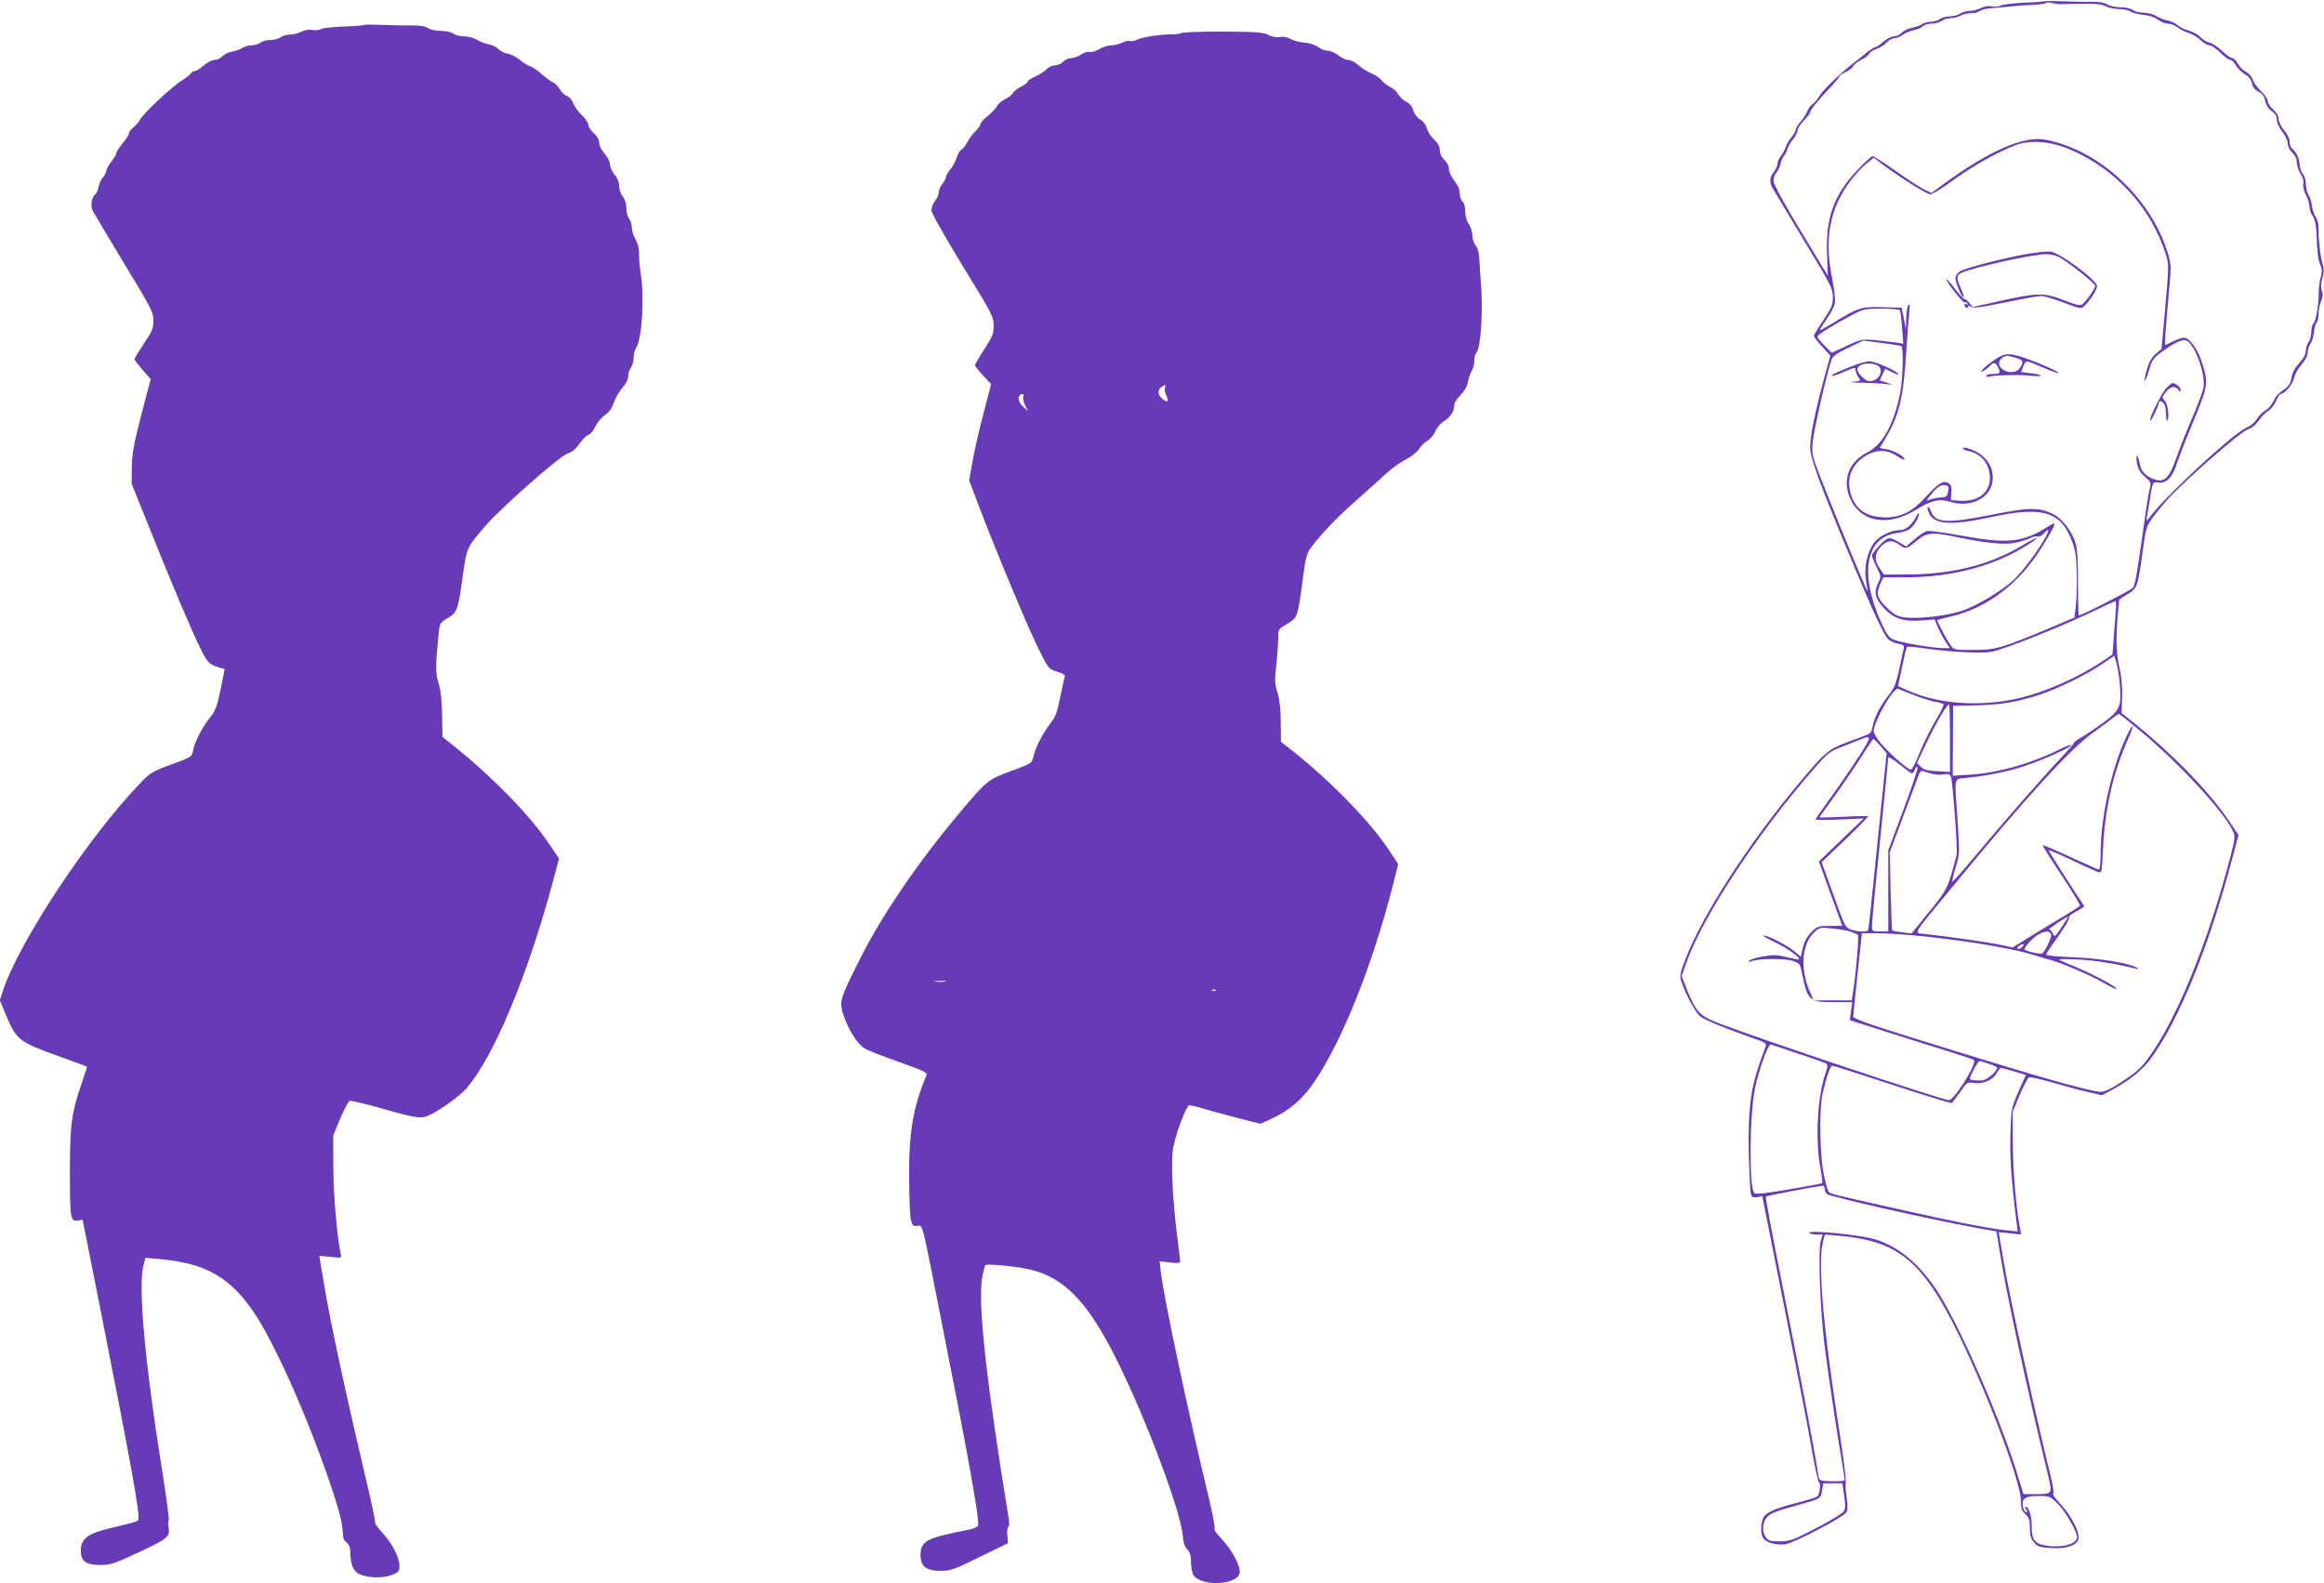 <?xml version="1.0" standalone="no"?>
<!DOCTYPE svg PUBLIC "-//W3C//DTD SVG 20010904//EN"
 "http://www.w3.org/TR/2001/REC-SVG-20010904/DTD/svg10.dtd">
<svg version="1.0" xmlns="http://www.w3.org/2000/svg"
 width="1280pt" height="872pt" viewBox="0 0 1280 872"
 preserveAspectRatio="xMidYMid meet">
<g transform="translate(0,872) scale(0.1,-0.1)"
fill="#673ab7" stroke="none">
<path d="M11257 8713 c-3 -2 -53 -6 -112 -8 -59 -3 -116 -10 -126 -16 -11 -6
-33 -7 -49 -4 -18 4 -40 0 -59 -9 -16 -9 -45 -16 -63 -16 -18 0 -42 -7 -52
-15 -11 -8 -36 -15 -56 -15 -20 0 -45 -7 -56 -15 -10 -8 -33 -15 -49 -15 -17
0 -39 -6 -50 -14 -11 -7 -36 -16 -56 -20 -20 -3 -44 -15 -54 -26 -10 -11 -29
-20 -43 -20 -13 0 -40 -13 -59 -30 -18 -16 -39 -30 -45 -30 -5 0 -25 -12 -44
-27 -18 -16 -54 -44 -79 -63 -67 -52 -170 -151 -185 -180 -7 -13 -23 -33 -36
-43 -13 -9 -26 -28 -30 -40 -4 -12 -20 -37 -35 -55 -16 -18 -29 -39 -29 -47 0
-7 -11 -26 -24 -42 -13 -15 -27 -39 -31 -53 -4 -14 -16 -36 -26 -49 -11 -13
-19 -33 -19 -43 0 -11 -9 -31 -20 -45 -23 -29 -25 -54 -9 -86 7 -12 84 -141
172 -287 150 -247 161 -268 162 -315 0 -44 -6 -59 -52 -128 -29 -43 -53 -82
-53 -87 0 -4 20 -31 45 -58 l46 -51 -35 -128 c-50 -186 -76 -315 -76 -376 0
-58 49 -193 213 -587 130 -314 195 -453 218 -472 11 -10 36 -20 55 -24 28 -5
33 -10 29 -28 -3 -11 -14 -63 -25 -115 -16 -74 -28 -102 -54 -135 -45 -55 -85
-131 -92 -177 -5 -29 -13 -40 -33 -47 -14 -6 -64 -24 -111 -42 -98 -36 -119
-54 -254 -215 -281 -335 -532 -722 -631 -973 -33 -85 -35 -96 -24 -130 20 -61
75 -166 100 -188 23 -20 146 -71 302 -125 52 -17 67 -27 63 -39 -3 -8 -19 -54
-36 -101 -49 -142 -63 -261 -58 -498 3 -113 8 -214 13 -223 5 -12 14 -16 34
-12 l27 6 122 -614 c67 -337 136 -692 152 -788 17 -96 34 -176 40 -178 10 -4
2 -61 -10 -75 -4 -4 -51 -19 -106 -33 -131 -33 -182 -56 -194 -89 -13 -34 -13
-81 0 -105 14 -26 74 -43 123 -36 51 8 324 151 337 177 7 12 7 39 1 81 -6 34
-8 71 -5 83 3 12 -11 123 -30 246 -93 587 -127 968 -95 1082 l10 37 72 -6
c302 -26 435 -119 600 -419 165 -300 411 -930 408 -1046 -1 -36 4 -50 24 -69
21 -19 25 -33 25 -76 0 -41 5 -59 23 -80 21 -24 32 -27 98 -31 86 -5 142 16
147 55 5 36 -43 128 -98 186 -28 30 -47 56 -42 57 5 2 1 38 -9 79 -95 387
-234 1021 -263 1200 -9 52 -19 110 -22 129 l-5 34 62 -6 61 -7 -6 32 c-21 104
-40 326 -40 473 l-1 170 39 94 c22 51 45 95 51 97 6 3 65 -11 131 -29 65 -19
153 -43 195 -52 l76 -18 59 32 c93 50 165 108 210 170 156 213 322 621 449
1103 l34 129 -57 84 c-109 160 -305 361 -522 536 l-65 52 3 86 c2 56 -3 112
-14 161 -19 81 -21 156 -10 292 l8 86 47 30 c54 33 55 37 86 261 17 124 15
121 129 255 78 91 407 379 446 391 22 6 44 24 61 49 14 21 37 45 51 52 13 7
33 31 43 53 10 23 22 41 26 41 22 0 67 53 74 87 4 21 22 54 41 75 21 24 34 48
34 66 0 15 7 38 16 50 8 12 17 41 19 64 2 22 9 46 14 51 6 6 11 28 11 48 0 20
6 52 14 70 10 24 11 40 4 58 -6 18 -5 40 3 69 9 32 9 52 1 80 -13 43 -23 129
-22 189 1 24 -6 54 -16 68 -9 14 -19 43 -21 63 -2 20 -11 47 -19 59 -7 12 -14
39 -14 59 0 21 -7 45 -16 55 -8 9 -17 32 -18 51 -3 38 -17 68 -40 88 -9 7 -16
25 -16 41 0 17 -12 42 -30 62 -17 20 -30 46 -30 61 0 16 -11 36 -30 53 -16 14
-30 35 -30 46 0 11 -16 35 -35 53 -20 18 -41 47 -47 64 -5 17 -23 37 -39 45
-16 9 -36 29 -44 45 -9 17 -22 30 -31 30 -8 0 -33 18 -56 40 -23 21 -53 42
-68 45 -15 3 -38 17 -51 31 -12 13 -41 29 -63 35 -23 6 -50 19 -61 30 -12 10
-36 22 -55 26 -19 3 -48 15 -65 25 -16 10 -48 18 -70 18 -22 0 -49 7 -59 15
-11 9 -41 15 -68 15 -27 0 -59 7 -73 16 -16 10 -44 15 -87 14 -35 -1 -107 1
-160 3 -54 2 -99 2 -101 0z m88 -16 c179 5 227 3 255 -12 16 -8 48 -15 72 -15
24 0 52 -6 63 -14 11 -7 43 -15 71 -18 32 -3 62 -13 79 -26 15 -12 40 -22 55
-22 15 0 39 -9 54 -21 14 -11 41 -25 60 -30 18 -5 47 -23 65 -39 17 -17 40
-30 51 -30 10 0 37 -18 59 -40 22 -22 46 -40 55 -40 8 0 22 -13 30 -29 9 -16
31 -38 49 -49 23 -13 36 -30 40 -50 4 -21 16 -36 36 -47 22 -11 32 -25 37 -50
4 -23 17 -43 35 -56 20 -14 29 -29 29 -48 0 -16 13 -44 30 -66 17 -21 30 -50
30 -65 0 -15 10 -36 25 -50 16 -15 25 -34 25 -53 0 -16 9 -45 21 -64 13 -21
19 -42 15 -56 -3 -14 3 -38 14 -60 11 -20 20 -49 20 -65 0 -15 8 -39 18 -52
10 -15 18 -47 20 -80 5 -126 9 -159 22 -189 10 -25 10 -40 2 -69 -7 -20 -11
-57 -11 -82 1 -64 -15 -158 -29 -172 -7 -7 -12 -28 -12 -47 0 -20 -7 -45 -15
-55 -8 -11 -15 -32 -15 -48 0 -18 -12 -42 -34 -65 -32 -37 -37 -47 -50 -104
-4 -17 -20 -35 -41 -48 -21 -12 -42 -36 -51 -56 -8 -20 -28 -44 -45 -54 -17
-11 -40 -33 -50 -50 -11 -19 -37 -39 -62 -50 -68 -30 -424 -358 -520 -481 -25
-32 -27 -33 -23 -10 3 14 10 57 16 95 16 101 16 102 48 97 44 -6 77 28 102
106 12 37 54 144 93 237 78 189 81 206 46 315 -23 75 -70 140 -100 140 -11 0
-37 -9 -59 -20 -22 -11 -41 -20 -44 -20 -5 0 -1 54 19 283 14 152 14 159 -6
225 -94 305 -380 568 -676 623 -114 21 -300 -58 -542 -233 l-83 -61 -42 20
c-22 12 -93 57 -156 102 -63 44 -120 81 -126 81 -7 0 -45 -35 -85 -78 -130
-138 -174 -263 -166 -464 l4 -117 -149 247 c-91 150 -150 258 -150 275 -1 15
6 35 15 45 8 9 19 31 23 47 3 17 12 37 19 45 7 8 16 26 20 40 4 14 18 38 31
53 13 16 24 37 24 48 0 11 16 35 35 55 19 19 35 40 35 46 0 12 43 65 113 139
26 27 47 53 47 58 0 4 16 15 35 24 20 9 38 24 42 32 3 9 23 25 45 36 21 11 41
26 44 34 3 8 20 19 38 25 18 6 44 22 56 35 13 14 33 25 45 25 12 0 33 8 46 19
13 10 40 21 60 25 21 4 42 13 49 21 7 8 29 15 49 15 20 0 45 7 55 15 11 8 33
15 48 15 16 0 42 6 57 14 15 8 42 14 59 14 17 -1 38 5 47 12 8 7 41 14 73 16
31 2 77 6 102 9 25 3 75 7 112 8 37 2 71 6 75 10 4 5 19 5 33 1 14 -4 34 -7
45 -7z m48 -797 c254 -105 453 -320 535 -579 18 -54 18 -63 -2 -290 l-21 -233
-32 -27 c-21 -18 -36 -44 -48 -84 -9 -32 -15 -61 -12 -64 3 -2 13 23 23 57 15
54 23 66 68 100 69 51 113 72 136 65 45 -14 107 -179 97 -255 -2 -19 -30 -96
-62 -170 -32 -74 -72 -175 -89 -224 -38 -108 -64 -135 -118 -117 -50 16 -77
46 -84 91 -4 22 -10 40 -14 40 -4 0 -4 -19 0 -42 6 -31 18 -52 44 -74 32 -28
35 -34 27 -62 -5 -17 -19 -100 -30 -184 -40 -286 -51 -351 -64 -366 -10 -13
-282 -152 -297 -152 -3 0 -5 80 -5 177 0 115 -4 193 -13 220 -20 67 -72 134
-123 161 -76 38 -132 38 -333 -2 -249 -50 -316 -47 -339 14 -15 39 -29 39 -15
0 23 -69 119 -77 340 -29 216 46 317 40 386 -24 33 -30 67 -101 81 -165 12
-57 13 -222 3 -311 l-7 -53 -125 -53 c-277 -116 -307 -125 -429 -125 -108 0
-110 0 -129 28 -19 26 -72 127 -72 136 0 2 33 11 73 20 183 41 353 162 474
338 52 76 105 169 99 175 -2 2 -25 -10 -52 -27 -127 -78 -213 -86 -464 -40
-91 17 -175 28 -187 25 -12 -3 -43 -23 -68 -45 l-46 -40 -44 26 c-34 20 -48
23 -63 15 -24 -13 -82 -78 -82 -92 0 -6 12 -34 26 -63 25 -51 25 -55 10 -84
-26 -51 -20 -84 24 -135 56 -63 108 -81 208 -75 l78 6 18 -44 c10 -24 29 -60
42 -79 l23 -35 -36 0 c-54 0 -234 30 -271 46 -27 11 -40 27 -67 87 -126 272
-92 478 82 501 27 3 59 13 71 22 23 16 52 64 52 86 -1 7 -10 -4 -20 -24 -23
-42 -55 -68 -85 -68 -50 0 -117 -33 -144 -71 -38 -52 -56 -138 -43 -209 6 -30
9 -56 8 -57 -3 -4 -161 377 -243 586 -64 162 -65 168 -59 236 5 63 81 394 104
455 7 19 32 36 93 65 l82 39 101 -13 c55 -7 104 -15 108 -17 13 -8 9 -177 -6
-256 -34 -173 -96 -287 -180 -329 -106 -53 -143 -159 -92 -263 61 -124 207
-146 357 -55 94 56 126 63 194 44 101 -30 203 14 225 95 24 88 -31 171 -130
200 -16 5 -30 5 -30 1 0 -5 14 -11 31 -15 72 -14 119 -73 119 -150 0 -81 -68
-132 -170 -124 l-45 3 3 42 c2 34 -2 44 -19 53 -27 15 -55 -3 -128 -83 -70
-76 -133 -107 -216 -107 -108 1 -171 46 -195 142 -22 86 19 166 105 208 54 26
106 21 160 -16 19 -13 35 -19 35 -14 0 16 -61 50 -101 56 l-36 6 33 56 c73
121 98 224 113 472 6 96 14 198 17 225 4 36 2 46 -5 35 -6 -8 -11 -42 -12 -75
l-2 -60 -11 60 -12 60 -106 3 c-119 3 -131 -1 -275 -89 -36 -22 -67 -39 -69
-37 -2 2 15 29 37 61 22 31 43 71 45 89 3 18 -4 79 -15 135 -45 218 -13 387
102 538 25 33 63 75 86 93 l41 33 53 -40 c104 -76 239 -161 258 -161 11 0 52
24 92 53 133 98 273 178 382 219 76 28 188 20 288 -22z m-929 -889 c3 -5 9
-48 12 -96 l7 -88 -44 7 c-24 3 -76 9 -116 13 -68 5 -75 4 -152 -32 l-82 -38
-39 38 c-22 22 -40 44 -40 50 0 11 71 56 185 117 67 36 74 37 167 38 53 0 99
-4 102 -9z m268 -986 c-6 -39 -12 -45 -41 -45 -16 0 -42 -5 -57 -10 -25 -10
-26 -9 -13 7 41 55 65 74 89 71 19 -2 24 -8 22 -23z m527 -277 c-44 -75 -121
-177 -166 -220 -62 -59 -204 -145 -286 -172 -84 -29 -249 -47 -322 -36 -36 5
-56 17 -91 51 -55 53 -62 78 -39 130 l18 39 121 0 c258 0 494 63 679 182 75
48 48 43 -34 -6 -175 -105 -376 -157 -613 -160 l-150 -1 -23 34 c-31 46 -29
82 6 120 34 36 65 39 101 11 35 -27 42 -25 95 20 54 46 85 50 207 25 170 -36
275 -47 336 -35 31 7 69 18 84 26 15 8 33 11 40 9 8 -3 23 3 33 15 33 37 35
21 4 -32z m394 -395 c-2 -32 -7 -98 -11 -148 l-7 -90 -55 -37 c-132 -89 -316
-170 -457 -203 -214 -50 -444 -34 -614 41 l-55 25 22 105 c12 58 24 108 27
111 3 2 38 0 79 -6 143 -21 332 -32 386 -21 76 14 402 145 597 240 44 21 83
39 87 39 3 1 4 -25 1 -56z m23 -407 c9 -118 0 -139 -94 -208 -43 -31 -97 -68
-121 -81 -23 -13 -41 -27 -39 -29 2 -3 -31 -41 -72 -84 -94 -99 -318 -355
-474 -542 -65 -78 -121 -141 -123 -138 -2 2 6 37 18 77 22 72 22 79 11 254
-18 258 -22 232 46 240 118 12 240 37 327 67 106 36 261 106 253 114 -3 3 -30
-7 -59 -21 -156 -79 -345 -133 -499 -142 l-95 -6 1 192 1 193 129 3 c136 3
225 18 352 60 97 32 258 111 342 169 l65 44 12 -40 c7 -21 15 -76 19 -122z
m-1136 -54 c41 -17 94 -33 117 -37 24 -4 45 -10 48 -15 2 -4 -17 -44 -44 -88
-26 -44 -66 -123 -87 -176 -21 -53 -44 -96 -49 -96 -16 0 -116 88 -164 143
-22 27 -41 58 -41 70 1 55 110 244 135 233 6 -3 44 -18 85 -34z m200 -238 l0
-186 -70 4 c-54 3 -75 8 -91 25 l-21 20 55 116 c49 103 110 207 122 207 3 0 5
-84 5 -186z m1047 41 c210 -174 459 -442 511 -552 14 -30 13 -39 -13 -140
-112 -433 -276 -848 -421 -1065 -54 -81 -78 -108 -137 -149 -40 -28 -90 -60
-113 -70 -40 -18 -42 -18 -141 6 -119 29 -248 66 -653 190 -511 157 -615 192
-613 207 0 7 12 113 24 236 l24 222 60 0 c236 0 722 -67 895 -123 25 -8 58
-18 74 -22 57 -13 227 -85 297 -126 39 -22 73 -39 76 -36 7 8 -119 76 -211
115 -45 18 -90 38 -101 43 -13 6 18 8 95 4 97 -4 201 -21 320 -50 21 -5 22 -5
8 5 -40 25 -197 51 -345 57 -84 3 -153 10 -153 15 0 5 17 32 38 61 58 78 93
137 88 145 -3 5 15 19 40 32 24 14 44 26 44 27 0 1 -45 70 -100 154 -54 84
-98 155 -96 156 2 2 60 -23 130 -56 69 -33 134 -62 144 -65 18 -6 19 3 25 131
9 214 57 423 136 598 32 69 36 103 6 45 -87 -169 -154 -456 -155 -662 0 -54
-4 -98 -9 -98 -5 0 -75 31 -157 69 -82 38 -151 68 -153 65 -2 -2 44 -76 103
-164 59 -89 104 -164 102 -169 -3 -4 -49 -34 -103 -66 -54 -32 -136 -82 -183
-111 l-85 -53 -65 14 c-62 14 -287 46 -413 60 -69 8 -86 -22 145 258 410 499
651 763 778 853 41 29 89 64 105 78 17 14 33 24 37 23 3 -1 55 -42 115 -92z
m-1503 -67 c-22 -44 -142 -221 -221 -329 -35 -48 -63 -90 -63 -93 0 -3 60 -3
133 0 l132 6 -124 -119 -123 -118 64 -177 65 -178 -68 0 c-64 0 -70 -2 -102
-34 -23 -23 -39 -51 -47 -85 l-12 -51 -36 31 c-37 32 -160 94 -169 85 -3 -2
28 -20 69 -39 63 -30 136 -83 126 -92 -2 -2 -32 4 -67 13 -53 13 -76 14 -129
4 -36 -6 -70 -16 -76 -23 -8 -9 -6 -10 9 -4 38 16 188 17 230 2 38 -13 40 -17
51 -73 30 -145 40 -154 171 -154 l105 0 -7 -49 -7 -50 219 -70 c120 -38 272
-86 338 -106 66 -21 123 -40 127 -44 19 -17 -108 -221 -138 -221 -33 0 -1048
339 -1260 421 -116 45 -131 62 -184 191 l-28 72 28 79 c94 257 389 705 698
1059 80 92 87 98 165 128 45 18 91 36 102 40 40 17 47 12 29 -22z m74 -18 l33
-39 -36 -353 c-56 -556 -63 -620 -67 -623 -9 -9 -57 -7 -89 3 -36 12 -37 15
-101 193 l-65 180 130 124 c72 69 129 127 126 129 -2 2 -64 1 -137 -3 -72 -3
-132 -5 -132 -4 0 1 43 61 95 133 52 73 118 170 146 216 29 46 54 84 58 83 3
0 21 -18 39 -39z m172 -150 c4 0 11 10 17 22 5 12 12 18 15 12 3 -5 -32 -110
-78 -233 l-84 -225 0 -223 0 -223 -45 0 c-43 0 -45 1 -45 30 0 16 20 229 45
472 25 244 45 449 45 455 0 7 28 -10 62 -37 34 -28 65 -50 68 -50z m171 -6
c29 5 38 2 44 -12 10 -25 37 -391 32 -427 -3 -17 -17 -69 -31 -116 -24 -77
-35 -96 -122 -203 l-96 -118 -52 7 c-28 3 -52 8 -54 10 -2 2 -6 99 -9 217 l-5
213 75 200 c41 110 80 212 85 227 11 26 11 26 54 11 25 -9 58 -12 79 -9z m683
-796 c-4 -7 -21 -33 -37 -57 -29 -43 -31 -44 -40 -23 -6 12 -15 22 -21 22 -9
0 92 69 102 70 2 0 0 -6 -4 -12z m-1193 -69 c19 -7 38 -15 42 -19 7 -6 -12
-228 -29 -327 l-5 -33 -105 0 -105 0 -20 46 c-54 121 -47 258 18 323 34 34 34
34 102 27 37 -3 83 -11 102 -17z m1106 -15 c6 -16 -40 -110 -54 -108 -35 3
-93 18 -93 24 0 15 44 63 74 81 38 23 65 24 73 3z m-160 -71 c-9 -9 -20 -13
-24 -9 -4 4 -1 11 7 16 25 16 35 11 17 -7z m-1232 -587 c77 -25 146 -50 153
-54 10 -7 9 -17 -3 -52 -44 -126 -58 -355 -30 -515 9 -48 14 -90 11 -92 -2 -2
-86 -18 -186 -35 -145 -24 -184 -28 -190 -17 -27 43 -24 423 5 568 21 106 74
254 89 248 6 -2 74 -25 151 -51z m1054 -57 c23 -7 41 -16 41 -21 0 -18 -59
-68 -82 -69 -28 -2 -62 2 -67 6 -8 9 44 105 55 101 7 -2 30 -10 53 -17z m-537
-114 c176 -58 323 -103 327 -100 5 2 25 30 47 60 37 54 39 56 75 50 47 -8 102
14 125 52 10 15 19 29 20 31 1 2 33 -6 72 -18 l70 -21 -41 -92 c-39 -90 -40
-94 -44 -232 -4 -126 4 -248 33 -484 l7 -54 -69 7 c-94 10 -279 46 -594 117
-364 82 -368 83 -378 94 -5 6 -18 51 -28 100 -22 110 -25 361 -5 445 22 93 42
150 53 150 6 0 154 -47 330 -105z m-372 -574 c0 -10 6 -23 13 -28 22 -16 550
-136 811 -184 l122 -22 18 -111 c35 -222 139 -706 267 -1235 24 -100 23 -101
-71 -101 l-65 0 -43 138 c-101 317 -318 809 -437 988 -98 147 -213 241 -342
279 -84 24 -368 52 -358 34 4 -5 21 -9 40 -9 l33 0 -10 -37 c-15 -56 -3 -378
21 -573 21 -163 69 -487 97 -649 8 -46 14 -88 14 -93 0 -5 -31 -8 -70 -7 -70
2 -70 2 -75 33 -25 159 -96 533 -186 985 -60 299 -107 547 -103 550 4 5 263
54 312 60 6 0 12 -7 12 -18z m107 -1688 c8 -53 8 -72 -2 -88 -7 -11 -76 -53
-153 -93 -128 -66 -144 -72 -200 -72 -52 0 -63 3 -76 22 -23 32 -20 82 7 112
16 19 51 33 137 57 161 44 157 41 165 88 l7 41 52 0 53 0 10 -67z m1179 -48
c41 -41 104 -152 104 -182 0 -37 -82 -60 -166 -47 -67 10 -84 31 -84 104 0 59
-15 110 -33 110 -5 0 -4 -7 3 -15 7 -9 8 -15 2 -15 -11 0 -22 23 -22 49 0 30
22 41 87 41 62 0 65 -1 109 -45z"/>
<path d="M11158 7320 c-141 -26 -337 -77 -365 -96 -13 -8 -23 -24 -23 -37 0
-25 38 -112 45 -105 3 3 -4 25 -15 49 -26 57 -25 74 3 86 70 32 393 103 468
103 27 0 57 -8 79 -21 63 -39 190 -141 190 -154 0 -14 -49 -84 -71 -101 -11
-9 -35 -4 -104 23 -108 42 -143 41 -360 -7 l-140 -31 -19 23 c-10 13 -22 22
-26 21 -5 -1 -27 22 -49 52 -37 49 -64 75 -45 43 26 -43 88 -117 94 -113 5 3
12 0 16 -6 4 -8 3 -9 -4 -5 -7 4 -12 3 -12 -3 0 -5 5 -13 10 -16 6 -3 10 -1
10 6 0 9 3 9 14 0 12 -10 52 -5 188 23 96 20 186 36 200 36 14 0 69 -16 122
-36 95 -36 97 -37 117 -18 28 24 69 89 69 108 0 32 -201 182 -255 190 -16 3
-78 -4 -137 -14z"/>
<path d="M10988 6740 c-24 -16 -53 -39 -64 -51 -19 -22 -19 -22 2 -11 11 6 26
18 34 26 18 23 33 20 46 -9 14 -30 10 -35 -33 -35 -18 0 -33 -4 -33 -10 0 -5
6 -7 13 -5 26 9 170 12 227 6 33 -4 60 -4 60 0 0 4 -24 10 -54 13 l-54 7 11
30 c6 16 16 29 22 29 5 0 46 -16 89 -35 44 -19 82 -33 84 -30 6 6 -104 55
-186 83 -83 29 -110 28 -164 -8z m115 9 c41 -11 45 -23 21 -57 -28 -41 -114
-19 -114 29 0 17 24 38 45 39 6 0 27 -5 48 -11z"/>
<path d="M10182 6696 c-46 -19 -86 -36 -89 -40 -13 -13 17 -5 71 19 51 22 56
23 56 7 0 -10 7 -27 15 -39 15 -21 14 -22 -32 -26 -27 -2 -5 -4 47 -5 52 -1
113 -4 135 -7 l40 -5 -36 13 -36 12 15 32 15 32 40 -20 c21 -11 36 -15 32 -9
-12 20 -128 70 -160 70 -16 0 -67 -15 -113 -34z m152 14 c49 -18 20 -90 -37
-90 -22 0 -67 43 -67 65 0 28 59 43 104 25z"/>
<path d="M11934 6585 c-27 -27 -100 -172 -91 -181 5 -6 47 81 47 97 0 5 4 9 8
9 19 0 32 -27 32 -69 0 -24 3 -42 6 -39 13 14 5 90 -12 109 -17 19 -17 20 3
47 25 33 52 40 70 16 12 -16 13 -16 13 -1 0 14 -27 37 -45 37 -3 0 -17 -11
-31 -25z"/>
<path d="M2006 8582 c-3 -2 -52 -6 -111 -8 -58 -2 -115 -8 -126 -14 -11 -6
-33 -8 -49 -5 -18 4 -40 0 -59 -9 -16 -9 -45 -16 -63 -16 -18 0 -42 -7 -52
-15 -11 -8 -36 -15 -56 -15 -20 0 -45 -7 -56 -15 -10 -8 -33 -15 -49 -15 -17
0 -39 -6 -50 -14 -11 -7 -36 -16 -56 -20 -20 -3 -44 -15 -54 -26 -10 -11 -29
-20 -43 -20 -13 0 -40 -13 -59 -30 -18 -16 -40 -30 -47 -30 -8 0 -20 -7 -27
-17 -8 -9 -27 -24 -44 -34 -57 -35 -215 -182 -235 -220 -7 -13 -24 -32 -37
-42 -12 -10 -23 -24 -23 -32 0 -7 -16 -32 -35 -55 -19 -23 -35 -48 -35 -55 0
-7 -11 -26 -24 -42 -14 -16 -28 -41 -31 -56 -4 -14 -13 -31 -21 -38 -7 -6 -16
-26 -20 -45 -3 -18 -12 -38 -19 -44 -21 -17 -28 -66 -14 -92 7 -13 84 -142
172 -288 150 -247 161 -268 162 -315 0 -44 -6 -59 -53 -128 -28 -43 -52 -82
-52 -86 0 -3 20 -29 45 -58 l45 -51 -52 -198 c-42 -163 -51 -215 -52 -289 l-1
-90 107 -265 c129 -322 226 -550 276 -650 37 -75 48 -84 129 -105 1 0 -9 -51
-22 -113 -20 -94 -29 -119 -59 -155 -42 -52 -85 -136 -93 -182 -5 -33 -8 -35
-117 -75 -102 -37 -118 -46 -168 -98 -288 -297 -671 -876 -762 -1149 l-17 -52
31 -75 c61 -146 71 -154 300 -236 80 -29 146 -54 148 -55 2 -2 -10 -41 -26
-86 -57 -163 -67 -231 -67 -484 0 -266 3 -283 42 -278 l28 5 103 -519 c167
-843 217 -1122 203 -1136 -9 -9 -15 -11 -165 -47 -113 -28 -151 -58 -151 -120
0 -60 28 -80 108 -80 55 0 77 7 214 71 162 76 172 85 160 144 -2 14 -1 27 2
30 4 2 -12 123 -35 269 -96 597 -135 1025 -103 1139 l10 39 77 -7 c259 -23
395 -102 531 -310 115 -178 290 -573 412 -935 53 -156 66 -212 69 -288 0 -7 9
-20 20 -29 14 -12 20 -30 20 -59 0 -59 17 -99 48 -114 48 -22 128 -24 177 -6
41 16 45 20 45 52 0 46 -42 126 -96 184 -24 26 -41 49 -38 53 3 3 -21 119 -55
259 -101 427 -195 860 -225 1048 -9 52 -19 110 -22 129 l-5 34 61 -6 c61 -7
62 -6 57 16 -19 79 -41 326 -41 477 l-1 175 39 94 c22 51 45 95 51 97 6 3 74
-13 151 -34 227 -65 245 -67 296 -41 64 32 160 103 196 143 151 172 341 628
481 1154 l30 113 -59 87 c-105 154 -299 354 -509 524 l-74 59 -2 122 c-2 82
-8 140 -20 176 -17 54 -17 92 1 273 6 55 8 58 49 83 53 31 58 44 84 233 22
157 20 153 125 276 83 97 409 384 452 398 26 9 47 26 66 55 16 23 38 45 49 48
12 4 29 24 38 46 10 21 33 49 52 62 23 15 39 37 49 68 9 26 30 63 48 83 20 22
32 47 32 64 0 16 7 37 15 48 8 10 15 35 15 54 0 20 6 44 14 55 31 45 46 274
26 400 -6 39 -11 91 -10 117 0 30 -7 58 -20 80 -11 18 -20 47 -20 64 0 16 -7
39 -15 50 -8 10 -15 36 -15 57 0 23 -8 49 -20 64 -11 14 -20 40 -20 59 0 20
-9 44 -25 62 -14 17 -25 41 -25 56 0 14 -13 40 -30 59 -17 20 -30 46 -30 61 0
16 -11 36 -30 53 -16 14 -30 35 -30 46 0 11 -16 35 -35 53 -20 18 -41 47 -47
64 -6 18 -21 35 -35 41 -13 5 -32 22 -41 39 -9 16 -26 33 -36 36 -10 4 -37 23
-60 44 -23 20 -52 41 -66 45 -14 4 -39 20 -56 35 -18 15 -47 30 -66 34 -20 3
-43 15 -53 26 -10 11 -34 23 -54 26 -19 4 -49 15 -66 26 -16 10 -48 18 -70 18
-22 0 -49 7 -59 15 -11 9 -41 15 -68 15 -27 0 -59 7 -73 16 -16 10 -45 15 -92
14 -37 -1 -110 1 -160 3 -51 2 -95 2 -97 -1z"/>
<path d="M6507 8538 c-8 -4 -32 -8 -53 -7 -63 0 -167 -16 -192 -30 -13 -7 -30
-10 -38 -7 -9 3 -28 -1 -44 -9 -16 -8 -43 -15 -61 -15 -17 0 -47 -9 -65 -21
-19 -11 -42 -18 -51 -15 -10 3 -31 -3 -48 -14 -16 -11 -42 -20 -56 -20 -14 0
-34 -9 -44 -20 -10 -11 -30 -20 -45 -20 -15 0 -35 -10 -46 -21 -10 -12 -38
-30 -61 -40 -24 -10 -43 -23 -43 -28 0 -6 -17 -19 -39 -30 -21 -11 -41 -27
-44 -36 -4 -8 -22 -22 -41 -31 -19 -9 -40 -27 -46 -40 -7 -13 -30 -37 -51 -54
-22 -17 -39 -37 -39 -44 0 -7 -12 -23 -26 -37 -14 -13 -34 -40 -45 -60 -10
-20 -25 -39 -33 -42 -7 -3 -20 -23 -26 -44 -7 -21 -23 -51 -36 -66 -13 -16
-24 -34 -24 -41 0 -8 -9 -25 -20 -39 -11 -14 -20 -35 -20 -47 0 -12 -9 -33
-20 -47 -11 -14 -20 -37 -20 -51 0 -15 69 -137 171 -305 164 -266 172 -282
172 -331 0 -45 -7 -61 -52 -130 -28 -43 -51 -83 -51 -88 0 -5 20 -30 45 -57
l44 -47 -44 -169 c-24 -93 -52 -212 -60 -265 l-17 -96 47 -125 c80 -214 275
-683 334 -801 56 -112 56 -113 104 -128 35 -11 46 -19 41 -30 -3 -8 -14 -59
-25 -112 -15 -80 -25 -106 -55 -144 -44 -59 -82 -133 -92 -181 -8 -37 -9 -38
-121 -79 -130 -48 -137 -54 -284 -229 -230 -273 -430 -566 -552 -810 -107
-213 -113 -231 -92 -298 28 -88 80 -170 121 -193 20 -12 107 -45 192 -75 121
-43 153 -57 148 -69 -75 -177 -98 -314 -97 -565 1 -110 5 -216 10 -235 8 -30
13 -35 35 -32 31 4 23 35 128 -498 151 -760 217 -1128 207 -1153 -3 -8 -23
-17 -44 -21 -21 -4 -80 -16 -131 -28 -113 -26 -142 -49 -142 -113 0 -62 30
-87 109 -87 55 -1 73 5 217 76 l156 76 -4 45 c-2 25 1 45 6 45 5 0 5 19 2 43
-124 761 -170 1182 -147 1326 6 36 14 68 18 72 11 10 183 -7 256 -26 185 -47
314 -185 471 -502 162 -326 353 -838 361 -966 2 -32 9 -55 24 -71 15 -16 21
-35 21 -70 0 -26 5 -56 11 -68 37 -69 247 -61 257 10 5 36 -45 129 -100 186
-26 27 -44 52 -39 55 5 3 -9 78 -30 166 -112 461 -249 1107 -265 1245 l-7 63
57 -7 c43 -5 56 -3 56 7 0 7 -7 64 -15 127 -25 194 -36 399 -26 480 7 62 54
199 86 250 3 4 33 -1 67 -12 35 -11 123 -35 197 -54 l133 -34 55 25 c104 47
180 112 245 210 153 229 316 636 429 1076 l30 120 -56 84 c-100 151 -323 379
-527 540 l-63 49 -1 106 c0 70 -6 124 -17 162 -16 49 -17 70 -7 158 5 56 10
123 10 149 0 45 2 47 50 75 57 34 58 37 86 251 14 107 21 136 42 165 57 77
136 161 248 260 65 58 142 127 170 153 29 27 76 60 105 75 30 15 63 41 74 58
11 17 33 39 48 47 15 9 35 33 43 52 8 20 29 45 48 56 34 20 56 55 56 89 0 11
15 35 34 54 22 22 37 48 41 73 4 21 13 48 21 60 8 12 14 37 14 56 0 18 5 38
12 45 25 25 38 253 23 402 -2 30 -6 80 -7 111 -2 37 -9 64 -20 76 -10 11 -18
35 -18 54 0 19 -9 48 -20 64 -12 18 -20 47 -20 71 0 25 -6 47 -15 54 -8 7 -15
27 -15 45 0 21 -11 46 -30 70 -17 21 -30 50 -30 65 0 15 -10 36 -25 50 -16 15
-25 34 -25 53 0 19 -10 38 -31 58 -17 15 -35 43 -40 61 -5 20 -20 40 -37 50
-17 10 -33 31 -38 50 -6 21 -20 38 -38 47 -15 7 -36 26 -45 42 -9 16 -29 34
-44 40 -15 7 -36 22 -46 35 -11 14 -36 31 -58 40 -21 9 -53 29 -71 45 -18 16
-43 29 -57 29 -13 0 -37 11 -53 25 -17 14 -42 25 -57 25 -15 0 -41 10 -57 22
-18 12 -48 22 -72 23 -22 1 -56 9 -75 19 -22 12 -44 16 -63 12 -19 -4 -41 1
-61 11 -27 15 -64 18 -249 19 -119 0 -223 -3 -231 -8z m-91 -1955 c-3 -10 1
-30 9 -45 16 -32 2 -38 -27 -11 -23 20 -23 49 0 62 23 14 24 14 18 -6z m-780
-49 c-3 -8 1 -30 10 -47 l17 -32 -27 24 c-25 24 -33 50 -19 64 12 13 25 7 19
-9z m-428 -3221 c-16 -2 -40 -2 -55 0 -16 2 -3 4 27 4 30 0 43 -2 28 -4z
m1489 -49 c-3 -3 -12 -4 -19 -1 -8 3 -5 6 6 6 11 1 17 -2 13 -5z"/>
</g>
</svg>
